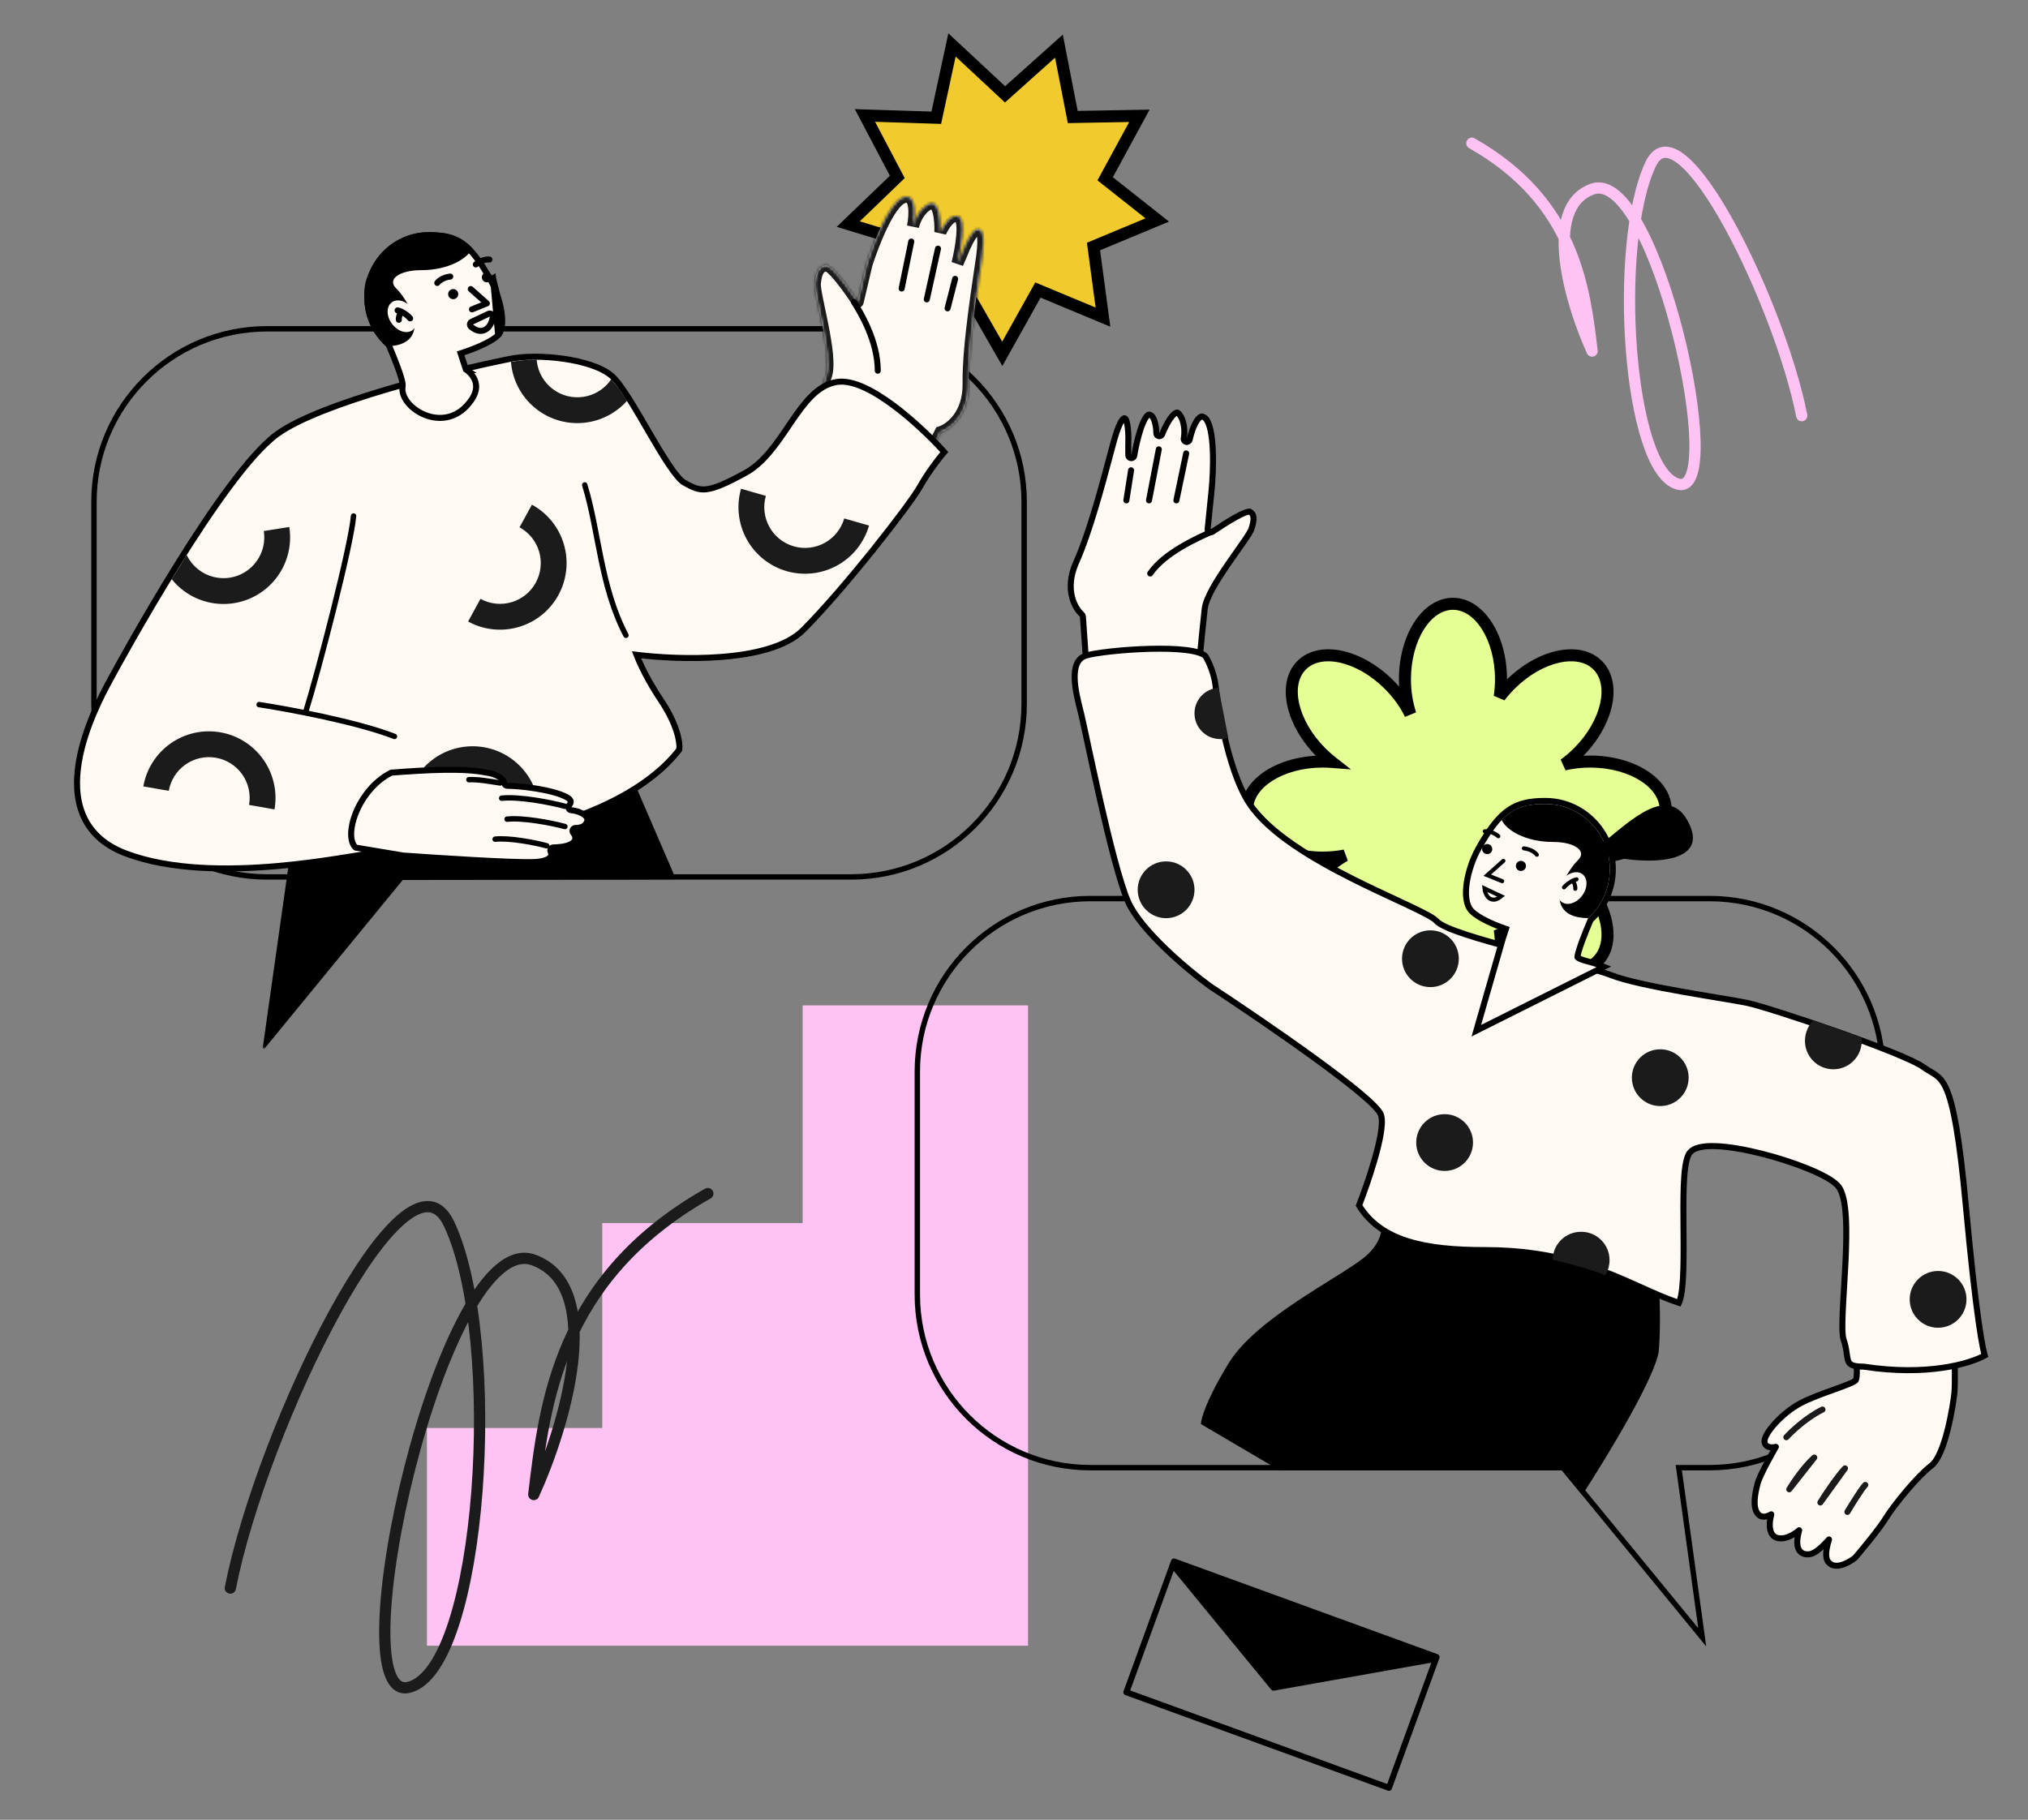 <?xml version="1.0" encoding="UTF-8"?>
<svg xmlns="http://www.w3.org/2000/svg" width="722" height="648" viewBox="0 0 722 648" fill="none">
  <rect x="0" y="0" width="722" height="648" fill="#808080" stroke="none"/>
  <path d="M366 358H285.75V435.52H214.417V508.48H152V586H366V358Z" fill="#FEC3F3"></path>
  <path d="M641.445 148.009C633.725 108.651 598.303 35.866 587.635 58.483C574.299 86.754 579.447 167.687 597.461 172.399C615.477 177.111 589.274 59.038 566.815 67.353C548.846 74.005 559.327 108.558 566.815 125.004C564.162 102.83 560.757 71.788 524 51" stroke="#FEC3F3" stroke-width="4" stroke-linecap="round" stroke-linejoin="round"></path>
  <path d="M82 565.481C93.175 508.483 144.446 403.081 159.888 435.836C179.191 476.775 171.741 593.973 145.665 600.801C119.59 607.622 157.518 436.641 190.028 448.679C216.036 458.313 200.865 508.349 190.028 532.169C193.866 500.058 198.796 455.104 252 425" stroke="#1B1B1B" stroke-width="4" stroke-linecap="round" stroke-linejoin="round"></path>
  <path d="M556.803 522.958L556.514 522.604H556.06H388.195C354.169 522.604 326.584 495.021 326.584 460.994V381.574C326.584 347.548 354.169 319.963 388.195 319.963H608.645C642.673 319.963 670.256 347.548 670.256 381.574V460.994C670.256 495.021 642.671 522.604 608.645 522.604H598.778H597.673L597.825 523.699L606.02 583.007L556.803 522.958Z" stroke="black" stroke-width="1.925"></path>
  <path d="M511.448 590.038L417.958 556L401 602.576L494.491 636.614L511.448 590.038Z" stroke="black" stroke-width="2.14" stroke-linejoin="round"></path>
  <path d="M452.968 601.345C453.083 601.484 453.264 601.551 453.442 601.52L511.07 591.265C511.294 591.226 511.462 591.041 511.481 590.815C511.5 590.589 511.364 590.378 511.15 590.302L417.838 557.079C417.626 557.003 417.39 557.078 417.261 557.262C417.132 557.446 417.141 557.693 417.283 557.867L452.968 601.345Z" fill="black" stroke="black" stroke-linejoin="round"></path>
  <path d="M485.666 447.757C492.886 441.885 492.364 435.683 491.201 433.317L590.597 457.143C590.878 461.276 591.27 471.752 590.597 480.608C589.923 489.465 572.106 518.795 563.281 532.352L556.061 523.567H455.583L427.545 507.082C427.545 505.236 429.518 498.321 437.412 485.422C447.28 469.297 476.641 455.098 485.666 447.757Z" fill="black"></path>
  <mask id="path-8-outside-1_602_3348" maskUnits="userSpaceOnUse" x="441" y="212" width="155" height="155" fill="black">
    <rect fill="white" x="441" y="212" width="155" height="155"></rect>
    <path fill-rule="evenodd" clip-rule="evenodd" d="M534.378 241.869C534.378 244.01 534.219 246.092 533.918 248.088C535.041 246.605 536.3 245.157 537.687 243.77C548.18 233.277 562.1 230.183 568.777 236.861C575.454 243.538 572.361 257.457 561.868 267.95C560.27 269.548 558.593 270.975 556.873 272.221C559.76 271.547 562.878 271.179 566.132 271.179C580.971 271.179 593 278.834 593 288.277C593 297.72 580.971 305.376 566.132 305.376C560.701 305.376 555.647 304.35 551.42 302.587C551.312 302.861 551.199 303.133 551.084 303.404C554.796 305.168 558.508 307.77 561.868 311.13C572.361 321.623 575.454 335.542 568.777 342.219C562.1 348.897 548.181 345.804 537.688 335.311C536.306 333.929 535.052 332.488 533.933 331.011C534.224 332.977 534.378 335.026 534.378 337.132C534.378 351.971 526.723 364 517.28 364C507.837 364 500.181 351.971 500.181 337.132C500.181 332.731 500.855 328.577 502.048 324.911C500.289 328.495 497.752 332.066 494.508 335.311C484.015 345.804 470.096 348.897 463.418 342.219C456.741 335.542 459.834 321.623 470.327 311.13C472.983 308.474 475.859 306.292 478.781 304.622C476.28 305.112 473.623 305.376 470.869 305.376C456.03 305.376 444 297.721 444 288.277C444 278.834 456.03 271.179 470.869 271.179C471.964 271.179 473.043 271.221 474.103 271.302C472.81 270.287 471.545 269.168 470.327 267.95C459.834 257.457 456.741 243.538 463.418 236.861C470.096 230.183 484.015 233.277 494.508 243.77C497.802 247.064 500.367 250.696 502.129 254.336C500.885 250.61 500.181 246.368 500.181 241.869C500.181 227.03 507.837 215 517.28 215C526.723 215 534.378 227.03 534.378 241.869Z"></path>
  </mask>
  <path fill-rule="evenodd" clip-rule="evenodd" d="M534.378 241.869C534.378 244.01 534.219 246.092 533.918 248.088C535.041 246.605 536.3 245.157 537.687 243.77C548.18 233.277 562.1 230.183 568.777 236.861C575.454 243.538 572.361 257.457 561.868 267.95C560.27 269.548 558.593 270.975 556.873 272.221C559.76 271.547 562.878 271.179 566.132 271.179C580.971 271.179 593 278.834 593 288.277C593 297.72 580.971 305.376 566.132 305.376C560.701 305.376 555.647 304.35 551.42 302.587C551.312 302.861 551.199 303.133 551.084 303.404C554.796 305.168 558.508 307.77 561.868 311.13C572.361 321.623 575.454 335.542 568.777 342.219C562.1 348.897 548.181 345.804 537.688 335.311C536.306 333.929 535.052 332.488 533.933 331.011C534.224 332.977 534.378 335.026 534.378 337.132C534.378 351.971 526.723 364 517.28 364C507.837 364 500.181 351.971 500.181 337.132C500.181 332.731 500.855 328.577 502.048 324.911C500.289 328.495 497.752 332.066 494.508 335.311C484.015 345.804 470.096 348.897 463.418 342.219C456.741 335.542 459.834 321.623 470.327 311.13C472.983 308.474 475.859 306.292 478.781 304.622C476.28 305.112 473.623 305.376 470.869 305.376C456.03 305.376 444 297.721 444 288.277C444 278.834 456.03 271.179 470.869 271.179C471.964 271.179 473.043 271.221 474.103 271.302C472.81 270.287 471.545 269.168 470.327 267.95C459.834 257.457 456.741 243.538 463.418 236.861C470.096 230.183 484.015 233.277 494.508 243.77C497.802 247.064 500.367 250.696 502.129 254.336C500.885 250.61 500.181 246.368 500.181 241.869C500.181 227.03 507.837 215 517.28 215C526.723 215 534.378 227.03 534.378 241.869Z" fill="#E6FF94"></path>
  <path d="M533.918 248.088L531.802 247.769L535.624 249.38L533.918 248.088ZM537.687 243.77L539.201 245.283L539.201 245.283L537.687 243.77ZM568.777 236.861L567.264 238.374L567.264 238.374L568.777 236.861ZM561.868 267.95L563.381 269.464L563.381 269.464L561.868 267.95ZM556.873 272.221L555.617 270.489L557.36 274.305L556.873 272.221ZM566.132 271.179L566.132 273.319L566.132 273.319L566.132 271.179ZM551.42 302.587L552.244 300.612L550.236 299.775L549.432 301.796L551.42 302.587ZM551.084 303.404L549.116 302.563L548.308 304.454L550.165 305.336L551.084 303.404ZM561.868 311.13L560.355 312.643L560.355 312.643L561.868 311.13ZM568.777 342.219L570.29 343.733L570.29 343.733L568.777 342.219ZM537.688 335.311L536.174 336.824L536.174 336.824L537.688 335.311ZM533.933 331.011L535.638 329.718L531.816 331.325L533.933 331.011ZM502.048 324.911L504.083 325.573L500.127 323.968L502.048 324.911ZM494.508 335.311L496.021 336.824L496.021 336.824L494.508 335.311ZM463.418 342.219L464.931 340.706L464.931 340.706L463.418 342.219ZM470.327 311.13L468.814 309.617L468.814 309.617L470.327 311.13ZM478.781 304.622L479.843 306.481L478.37 302.522L478.781 304.622ZM474.103 271.302L473.94 273.436L480.975 273.973L475.424 269.618L474.103 271.302ZM470.327 267.95L468.814 269.464L468.814 269.464L470.327 267.95ZM463.418 236.861L464.932 238.374L464.932 238.374L463.418 236.861ZM494.508 243.77L496.021 242.256L496.021 242.256L494.508 243.77ZM502.129 254.336L500.203 255.268L504.159 253.658L502.129 254.336ZM536.034 248.407C536.351 246.304 536.518 244.115 536.518 241.869H532.238C532.238 243.904 532.087 245.879 531.802 247.769L536.034 248.407ZM536.174 242.256C534.718 243.713 533.395 245.234 532.212 246.796L535.624 249.38C536.688 247.976 537.881 246.602 539.201 245.283L536.174 242.256ZM570.29 235.348C566.255 231.312 560.25 230.443 554.199 231.787C548.118 233.139 541.664 236.767 536.174 242.256L539.201 245.283C544.204 240.28 549.956 237.115 555.127 235.965C560.328 234.81 564.622 235.732 567.264 238.374L570.29 235.348ZM563.381 269.464C568.871 263.974 572.499 257.52 573.85 251.439C575.195 245.388 574.326 239.383 570.29 235.348L567.264 238.374C569.906 241.016 570.828 245.309 569.672 250.51C568.523 255.682 565.358 261.434 560.355 266.437L563.381 269.464ZM558.129 273.954C559.941 272.64 561.704 271.141 563.381 269.464L560.355 266.437C558.836 267.956 557.244 269.309 555.617 270.489L558.129 273.954ZM566.132 269.039C562.718 269.039 559.436 269.425 556.387 270.137L557.36 274.305C560.083 273.669 563.038 273.319 566.132 273.319V269.039ZM595.14 288.277C595.14 282.57 591.509 277.71 586.28 274.382C581.025 271.037 573.895 269.039 566.132 269.039L566.132 273.319C573.207 273.319 579.512 275.148 583.982 277.992C588.477 280.853 590.86 284.541 590.86 288.277H595.14ZM566.132 307.516C573.895 307.516 581.025 305.517 586.28 302.173C591.509 298.845 595.14 293.984 595.14 288.277H590.86C590.86 292.013 588.477 295.702 583.982 298.562C579.512 301.406 573.207 303.236 566.132 303.236V307.516ZM550.597 304.563C555.102 306.442 560.439 307.516 566.132 307.516V303.236C560.963 303.236 556.191 302.259 552.244 300.612L550.597 304.563ZM549.432 301.796C549.33 302.053 549.224 302.309 549.116 302.563L553.052 304.244C553.174 303.958 553.293 303.669 553.409 303.379L549.432 301.796ZM563.382 309.617C559.858 306.093 555.947 303.346 552.002 301.471L550.165 305.336C553.646 306.991 557.158 309.446 560.355 312.643L563.382 309.617ZM570.29 343.733C574.326 339.697 575.195 333.693 573.851 327.641C572.499 321.561 568.871 315.107 563.382 309.617L560.355 312.643C565.358 317.646 568.523 323.398 569.673 328.57C570.828 333.771 569.906 338.064 567.264 340.706L570.29 343.733ZM536.174 336.824C541.664 342.314 548.118 345.942 554.199 347.293C560.25 348.638 566.255 347.768 570.29 343.733L567.264 340.706C564.622 343.348 560.328 344.271 555.127 343.115C549.956 341.966 544.204 338.801 539.201 333.797L536.174 336.824ZM532.227 332.304C533.407 333.859 534.724 335.374 536.174 336.824L539.201 333.797C537.887 332.484 536.698 331.116 535.638 329.718L532.227 332.304ZM536.518 337.132C536.518 334.922 536.356 332.768 536.049 330.697L531.816 331.325C532.092 333.186 532.238 335.13 532.238 337.132H536.518ZM517.28 366.14C522.987 366.14 527.848 362.509 531.176 357.28C534.52 352.025 536.518 344.895 536.518 337.132H532.238C532.238 344.207 530.409 350.512 527.565 354.982C524.704 359.477 521.016 361.86 517.28 361.86V366.14ZM498.041 337.132C498.041 344.895 500.04 352.025 503.384 357.28C506.712 362.509 511.573 366.14 517.28 366.14V361.86C513.544 361.86 509.855 359.477 506.995 354.982C504.151 350.512 502.321 344.207 502.321 337.132H498.041ZM500.013 324.248C498.747 328.138 498.041 332.516 498.041 337.132H502.321C502.321 332.946 502.962 329.016 504.083 325.573L500.013 324.248ZM496.021 336.824C499.423 333.422 502.101 329.659 503.969 325.854L500.127 323.968C498.476 327.33 496.081 330.711 492.995 333.797L496.021 336.824ZM461.905 343.733C465.941 347.768 471.945 348.638 477.996 347.293C484.077 345.942 490.531 342.314 496.021 336.824L492.995 333.797C487.991 338.801 482.24 341.966 477.068 343.115C471.867 344.271 467.573 343.348 464.931 340.706L461.905 343.733ZM468.814 309.617C463.324 315.107 459.696 321.561 458.345 327.641C457 333.693 457.87 339.697 461.905 343.733L464.931 340.706C462.29 338.064 461.367 333.771 462.523 328.57C463.672 323.398 466.837 317.646 471.84 312.643L468.814 309.617ZM477.72 302.764C474.627 304.531 471.6 306.83 468.814 309.617L471.84 312.643C474.366 310.117 477.091 308.053 479.843 306.481L477.72 302.764ZM470.869 307.516C473.759 307.516 476.553 307.239 479.192 306.723L478.37 302.522C476.006 302.985 473.487 303.236 470.869 303.236V307.516ZM441.86 288.277C441.86 293.984 445.491 298.845 450.721 302.173C455.976 305.517 463.105 307.516 470.869 307.516V303.236C463.793 303.236 457.488 301.407 453.019 298.562C448.524 295.702 446.14 292.014 446.14 288.277H441.86ZM470.869 269.039C463.105 269.039 455.976 271.038 450.721 274.382C445.491 277.71 441.86 282.57 441.86 288.277H446.14C446.14 284.541 448.524 280.853 453.019 277.993C457.488 275.148 463.793 273.319 470.869 273.319V269.039ZM474.266 269.168C473.152 269.083 472.018 269.039 470.869 269.039V273.319C471.909 273.319 472.934 273.359 473.94 273.436L474.266 269.168ZM468.814 269.464C470.092 270.742 471.421 271.917 472.783 272.985L475.424 269.618C474.198 268.656 472.998 267.595 471.84 266.437L468.814 269.464ZM461.905 235.348C457.87 239.383 457 245.388 458.345 251.439C459.696 257.52 463.324 263.974 468.814 269.464L471.84 266.437C466.837 261.434 463.672 255.682 462.523 250.51C461.367 245.31 462.29 241.016 464.932 238.374L461.905 235.348ZM496.021 242.256C490.531 236.767 484.077 233.139 477.997 231.787C471.945 230.443 465.941 231.312 461.905 235.348L464.932 238.374C467.574 235.732 471.867 234.81 477.068 235.965C482.24 237.115 487.992 240.28 492.995 245.283L496.021 242.256ZM504.056 253.403C502.184 249.537 499.476 245.711 496.021 242.256L492.995 245.283C496.129 248.417 498.551 251.855 500.203 255.268L504.056 253.403ZM498.041 241.869C498.041 246.588 498.779 251.059 500.1 255.013L504.159 253.658C502.992 250.161 502.321 246.149 502.321 241.869H498.041ZM517.28 212.86C511.573 212.86 506.712 216.491 503.384 221.721C500.04 226.976 498.041 234.105 498.041 241.869H502.321C502.321 234.793 504.151 228.488 506.995 224.019C509.855 219.524 513.544 217.14 517.28 217.14V212.86ZM536.518 241.869C536.518 234.105 534.52 226.976 531.176 221.721C527.848 216.491 522.987 212.86 517.28 212.86V217.14C521.016 217.14 524.704 219.524 527.565 224.019C530.409 228.488 532.238 234.793 532.238 241.869H536.518Z" fill="black" mask="url(#path-8-outside-1_602_3348)"></path>
  <path d="M385.533 219.531C385.513 219.247 385.381 218.982 385.166 218.796C382.811 216.757 378.741 210.029 383.156 200.188C387.884 189.647 392.53 172.16 395.188 162.153C395.801 159.846 396.308 157.937 396.686 156.601C397.707 152.998 398.63 150.783 399.443 149.655C399.851 149.09 400.127 148.945 400.236 148.915L400.239 148.914C400.276 148.904 400.383 148.874 400.644 149.083C400.716 149.141 400.925 149.433 401.132 150.19C401.322 150.883 401.461 151.772 401.556 152.755C401.746 154.714 401.746 156.9 401.687 158.311C401.687 158.326 401.686 158.341 401.686 158.355V162.086C401.686 162.643 402.115 163.107 402.67 163.152C403.226 163.197 403.723 162.808 403.813 162.258C404.228 159.704 405.035 155.885 406.096 152.724C406.629 151.137 407.207 149.775 407.801 148.83C408.099 148.357 408.371 148.035 408.605 147.841C408.836 147.65 408.967 147.633 409.014 147.633C409.753 147.633 410.448 148.255 410.988 149.803C411.495 151.257 411.674 153.053 411.674 154.264C411.674 154.779 412.041 155.221 412.546 155.316C413.052 155.411 413.554 155.132 413.741 154.653C414.468 152.787 415.699 150.225 417.022 148.522C417.7 147.649 418.294 147.143 418.744 146.968C418.942 146.89 419.07 146.893 419.163 146.917C419.258 146.941 419.422 147.016 419.639 147.265C420.75 148.542 421.311 150.247 421.533 151.942C421.753 153.632 421.621 155.204 421.442 156.099C421.327 156.676 421.697 157.237 422.273 157.357C422.848 157.477 423.412 157.111 423.537 156.536C423.988 154.456 424.881 151.653 426.054 149.863C426.653 148.949 427.207 148.484 427.647 148.348C427.959 148.252 428.443 148.252 429.195 149.004C429.903 149.712 430.52 151.138 430.973 153.227C431.416 155.266 431.668 157.755 431.78 160.395C432.005 165.672 431.672 171.418 431.294 175.093L431.294 175.093L429.936 188.391C429.893 188.803 430.093 189.203 430.448 189.416C430.803 189.63 431.249 189.62 431.594 189.39C433.764 187.943 436.839 185.905 439.605 184.348C440.991 183.567 442.263 182.929 443.284 182.546C443.797 182.354 444.208 182.24 444.516 182.196C444.789 182.156 444.889 182.184 444.89 182.183C444.89 182.182 444.885 182.18 444.876 182.176C445.742 182.609 446.138 183.22 446.248 184.129C446.369 185.138 446.131 186.518 445.539 188.351C445.432 188.683 445.136 189.261 444.621 190.1C444.122 190.914 443.464 191.898 442.693 193.015C442.001 194.018 441.226 195.118 440.402 196.286C440.309 196.417 440.216 196.549 440.122 196.682C439.196 197.997 438.215 199.39 437.237 200.814C435.284 203.657 433.324 206.642 431.797 209.397C430.289 212.116 429.125 214.744 428.889 216.838C428.267 222.341 427.53 229.962 427.167 233.863L386.664 235.814L385.533 219.531Z" fill="#FFF9F4" stroke="black" stroke-width="2.14" stroke-linejoin="round"></path>
  <path d="M431 189.5C426.988 191.265 414.596 196.693 409.494 204.202" stroke="black" stroke-width="2.14" stroke-linecap="round" stroke-linejoin="round"></path>
  <path d="M661.442 479.658C661.12 479.646 660.808 479.779 660.595 480.022C660.382 480.265 660.291 480.591 660.346 480.91C660.621 482.504 660.951 484.983 661.047 487.226C661.095 488.35 661.082 489.38 660.985 490.196C660.936 490.603 660.87 490.93 660.791 491.175C660.709 491.433 660.635 491.531 660.618 491.549C660.534 491.64 660.301 491.816 659.83 492.068C659.384 492.306 658.805 492.57 658.108 492.859C656.713 493.438 654.93 494.083 652.96 494.793C652.869 494.825 652.777 494.859 652.685 494.892C648.843 496.275 644.357 497.89 641.046 499.636C637.604 501.451 634.38 504.184 632.046 506.734C630.878 508.011 629.91 509.266 629.242 510.366C628.908 510.916 628.637 511.447 628.454 511.94C628.28 512.412 628.151 512.944 628.208 513.456C628.252 513.86 628.4 514.239 628.666 514.554C628.926 514.863 629.253 515.057 629.573 515.175C630.182 515.399 630.88 515.391 631.482 515.321C631.731 515.292 631.987 515.25 632.243 515.197C631.278 516.88 630.17 518.863 629.141 520.803C627.584 523.738 626.131 526.714 625.708 528.353C625.222 530.236 624.779 532.306 624.683 534.176C624.589 535.994 624.807 537.899 625.939 539.192C626.537 539.876 627.333 540.096 628.088 540.06C628.804 540.025 629.521 539.765 630.149 539.451C630.298 539.377 630.446 539.298 630.593 539.214C630.334 540.268 630.138 541.376 630.08 542.423C630.018 543.554 630.109 544.729 630.552 545.703C631.024 546.743 631.89 547.521 633.195 547.727C635.466 548.086 637.796 546.918 639.634 545.587C639.939 545.366 640.238 545.135 640.528 544.899C640.198 546.083 639.953 547.283 639.873 548.382C639.777 549.702 639.9 551.11 640.645 552.139C641.478 553.289 642.843 553.665 644.494 553.38C644.506 553.378 644.518 553.376 644.529 553.374C645.492 553.175 646.517 552.514 647.469 551.751C648.454 550.96 649.496 549.945 650.503 548.869C650.721 548.635 650.939 548.398 651.155 548.159C651.066 548.442 650.981 548.725 650.901 549.007C650.511 550.378 650.22 551.757 650.155 552.967C650.093 554.123 650.223 555.378 650.948 556.256C652.323 557.92 654.471 557.67 656.065 557.134C657.74 556.57 659.376 555.52 660.378 554.731C660.432 554.688 660.482 554.639 660.528 554.587C663.165 551.511 669.094 544.331 671.457 540.492C672.86 538.213 675.678 534.469 678.762 530.831C681.856 527.182 685.129 523.743 687.432 522.016C688.882 520.929 690.047 518.887 690.999 516.608C691.97 514.281 692.794 511.515 693.47 508.781C694.821 503.314 695.612 497.849 695.797 495.996C696.095 493.02 695.921 485.398 695.802 482.013C695.782 481.454 695.334 481.004 694.775 480.982L661.442 479.658Z" fill="#FFF9F4" stroke="black" stroke-width="2.14" stroke-linejoin="round"></path>
  <path d="M657.697 538.374C659.303 535.685 662.824 529.998 664.075 528.747M637 530.311C638.485 527.864 642.343 522.177 645.905 519L637 530.311ZM648.071 535.004C649.796 532.237 653.967 525.931 656.855 522.851L648.071 535.004Z" stroke="#1B1B1B" stroke-width="2.14" stroke-linecap="round" stroke-linejoin="round"></path>
  <path d="M635.962 511.774C637.887 509.648 643.158 504.698 648.838 501.906" stroke="#1B1B1B" stroke-width="2.14" stroke-linecap="round" stroke-linejoin="round"></path>
  <path d="M663.558 486.649L663.478 486.637H663.397C661.283 486.637 660.033 486.389 659.267 486.022C658.575 485.69 658.225 485.235 657.981 484.56C657.743 483.903 657.63 483.112 657.477 482.05C657.453 481.877 657.427 481.698 657.4 481.51C657.21 480.22 656.95 478.693 656.342 476.997C656.121 476.379 655.974 475.194 655.927 473.437C655.881 471.723 655.93 469.59 656.035 467.161C656.15 464.519 656.326 461.581 656.512 458.486C656.671 455.855 656.836 453.111 656.975 450.337C657.276 444.345 657.452 438.293 657.147 433.296C656.995 430.798 656.721 428.53 656.27 426.648C655.826 424.794 655.18 423.18 654.193 422.118C653.28 421.136 651.825 420.135 650.059 419.151C648.274 418.156 646.096 417.14 643.673 416.147C638.827 414.161 632.942 412.246 627.138 410.784C621.341 409.323 615.575 408.301 610.977 408.122C608.683 408.033 606.621 408.15 604.971 408.56C603.35 408.962 601.912 409.701 601.203 411.033C600.615 412.139 600.234 413.742 599.97 415.596C599.702 417.479 599.539 419.734 599.443 422.215C599.265 426.773 599.309 432.178 599.352 437.577C599.355 438.055 599.359 438.533 599.363 439.01C599.408 444.898 599.43 450.69 599.15 455.367C599.011 457.706 598.797 459.735 598.482 461.34C598.255 462.494 597.99 463.347 597.712 463.928C593.312 462.465 588.918 460.488 584.197 458.364C570.797 452.334 554.766 445.122 528.504 445.122C507.521 445.122 491.669 442.024 483.844 429.244C485.467 425.055 487.719 418.718 489.44 412.699C490.335 409.571 491.092 406.508 491.54 403.867C491.979 401.274 492.152 398.928 491.758 397.322C491.623 396.772 491.288 396.207 490.895 395.67C490.486 395.113 489.946 394.494 489.301 393.828C488.012 392.494 486.243 390.904 484.125 389.132C479.883 385.585 474.164 381.249 467.889 376.694C455.344 367.587 440.517 357.555 430.681 351.091C426.763 348.225 420.598 343.27 414.843 337.723C409.046 332.136 403.789 326.064 401.57 320.978C398.731 314.473 394.992 299.544 391.735 285.264C389.878 277.123 388.179 269.198 386.909 263.275C385.967 258.878 385.261 255.585 384.902 254.125C384.802 253.719 384.697 253.296 384.587 252.859C383.756 249.536 382.717 245.383 382.601 241.667C382.536 239.571 382.771 237.726 383.43 236.299C384.067 234.919 385.114 233.893 386.816 233.385C388.326 232.934 391.511 232.408 395.579 231.962C399.618 231.519 404.449 231.164 409.204 231.037C413.966 230.91 418.618 231.013 422.313 231.475C424.163 231.707 425.736 232.024 426.949 232.431C428.161 232.838 428.864 233.287 429.189 233.691C429.209 233.723 429.239 233.773 429.278 233.839C429.355 233.973 429.47 234.173 429.61 234.434C429.891 234.957 430.276 235.718 430.683 236.663C431.499 238.56 432.394 241.164 432.739 244.039C432.943 245.742 433.881 253.092 435.797 261.58C437.705 270.031 440.615 279.764 444.821 286.136C448.327 291.446 454.021 296.388 460.571 300.881C467.135 305.383 474.634 309.485 481.822 313.09C487.108 315.742 492.248 318.136 496.731 320.224C498.341 320.974 499.866 321.684 501.283 322.352C503.972 323.622 506.262 324.736 508.017 325.691C509.824 326.673 510.909 327.407 511.337 327.891C511.729 328.335 512.288 328.743 512.922 329.122C513.569 329.508 514.354 329.9 515.246 330.295C517.031 331.086 519.313 331.92 521.924 332.777C527.149 334.493 533.778 336.331 540.564 338.129C543.959 339.028 547.399 339.919 550.727 340.781L550.888 340.823C554.16 341.67 557.32 342.488 560.227 343.26C566.159 344.834 570.959 346.195 573.476 347.19C578.77 349.283 588.964 351.345 598.726 353.084C603.167 353.876 607.523 354.601 611.336 355.236C615.98 356.009 619.819 356.649 622.024 357.109C625.972 357.934 639.917 362.365 653.816 367.263C660.749 369.705 667.639 372.253 673.228 374.51C676.023 375.638 678.484 376.69 680.456 377.616C682.45 378.552 683.881 379.331 684.663 379.907C685.57 380.575 686.43 381.083 687.209 381.542L687.252 381.567C688.026 382.022 688.704 382.421 689.352 382.905C690.619 383.853 691.821 385.168 692.995 387.879C695.398 393.427 697.587 404.564 699.876 429.443C701.706 449.332 703.252 462.457 704.443 470.789C705.038 474.953 705.546 477.929 705.958 479.958C706.163 480.971 706.347 481.759 706.509 482.346C706.54 482.457 706.57 482.565 706.602 482.669C701.28 485.593 686.271 490.101 663.558 486.649Z" fill="#FFF9F4" stroke="black" stroke-width="2.14"></path>
  <path d="M418.809 178.17L422.299 161.444M401 178.17L402.685 167.461L401 178.17ZM409.062 178.17L412.552 160L409.062 178.17Z" stroke="black" stroke-width="2.14" stroke-linecap="round" stroke-linejoin="round"></path>
  <path d="M526.359 302.133L526.359 302.133C524.363 305.702 522.803 310.208 522.186 314.296C521.877 316.342 521.799 318.324 522.042 320.057C522.284 321.776 522.86 323.357 523.961 324.465L523.961 324.466C525.188 325.701 527.171 326.916 529.447 328.029C531.462 329.013 533.775 329.949 536.142 330.77L535.041 334.147L535.035 334.165L535.03 334.183L526.264 364.671L525.59 367.017L527.772 365.923L568.837 345.344L570.977 344.271L568.751 343.392C568.082 343.128 567.257 342.891 566.439 342.665C566.263 342.617 566.088 342.569 565.913 342.521C565.25 342.34 564.593 342.161 563.974 341.967C563.184 341.72 562.535 341.473 562.081 341.215C561.708 341.003 561.615 340.868 561.597 340.843C561.596 340.822 561.596 340.783 561.599 340.72C561.605 340.617 561.621 340.48 561.65 340.306C561.709 339.958 561.814 339.514 561.961 338.987C562.255 337.935 562.697 336.625 563.21 335.223C564.2 332.519 565.43 329.537 566.295 327.537C571.145 323.089 574.191 316.66 574.191 309.517C574.191 296.099 563.445 285.199 550.159 285.199C544.873 285.199 540.806 285.9 537.082 288.473C533.404 291.013 530.185 295.294 526.359 302.133Z" fill="#FFF9F4" stroke="black" stroke-width="2.14"></path>
  <path d="M529.818 311.768L535.83 306.083L535.108 314.03L529.818 311.768Z" fill="#FFF9F4"></path>
  <path d="M535.226 306.534L529.493 311.634L534.797 313.766" stroke="black" stroke-width="1.444" stroke-linecap="round"></path>
  <path d="M534.441 319.146L528.451 316.33C528.523 317.298 529.185 319.127 530.201 319.837C531.881 321.009 533.385 319.959 534.441 319.146Z" stroke="black" stroke-width="1.444"></path>
  <path d="M528.386 303.782C529.182 304.38 530.312 304.22 530.91 303.424C531.508 302.629 531.348 301.499 530.552 300.9C529.756 300.302 528.626 300.462 528.028 301.258C527.43 302.054 527.59 303.184 528.386 303.782Z" fill="black"></path>
  <path d="M540.39 309.777C541.186 310.375 542.316 310.215 542.914 309.42C543.512 308.624 543.352 307.494 542.556 306.896C541.76 306.297 540.63 306.458 540.032 307.253C539.434 308.049 539.594 309.179 540.39 309.777Z" fill="black"></path>
  <path d="M542.527 302.089C544.166 302.231 546.193 303.088 547.148 304.356" stroke="black" stroke-width="1.444" stroke-linecap="round"></path>
  <path d="M533.428 297.763C532.186 296.687 530.16 295.826 528.586 296.018" stroke="black" stroke-width="1.444" stroke-linecap="round"></path>
  <path d="M565.406 326.9C570.14 322.643 573.122 316.431 573.122 309.517C573.122 307.883 572.956 306.29 572.64 304.752C586.176 307.991 609.804 307.991 600.657 291.984C593.487 279.436 580.267 292.43 571.026 299.799C567.392 291.811 559.416 286.269 550.16 286.269C543.416 286.269 539 287.433 534.646 291.984C536.059 295.32 542.73 299.799 552.829 299.799C560.631 299.799 565.12 303.038 561.784 306.278C559.117 308.867 556.735 313.454 555.878 315.423C554.417 319.25 554.278 326.9 565.406 326.9Z" fill="black"></path>
  <path d="M555.969 321.171C557.967 322.657 561.238 321.643 563.275 318.905C565.313 316.167 565.345 312.743 563.347 311.256C561.35 309.77 558.079 310.784 556.041 313.522C554.004 316.26 553.972 319.684 555.969 321.171Z" fill="#FFF9F4"></path>
  <path d="M556.801 315.971C557.682 314.871 559.886 313.323 561.272 313.126" stroke="black" stroke-width="1.444" stroke-linecap="round"></path>
  <path d="M560.081 313.703C560.507 314.338 560.947 315.732 560.825 316.48" stroke="black" stroke-width="1.444" stroke-linecap="round"></path>
  <path d="M425.259 254.02C425.259 259.071 429.353 263.165 434.404 263.165C435.413 263.165 436.385 263.001 437.292 262.7L433.802 244.894C429.032 245.204 425.259 249.17 425.259 254.02Z" fill="#1B1B1B"></path>
  <path d="M415.15 326.942C420.732 326.942 425.258 322.416 425.258 316.834C425.258 311.251 420.732 306.726 415.15 306.726C409.567 306.726 405.042 311.251 405.042 316.834C405.042 322.416 409.567 326.942 415.15 326.942Z" fill="#1B1B1B"></path>
  <mask id="path-31-outside-2_602_3348" maskUnits="userSpaceOnUse" x="297" y="11" width="120" height="120" fill="black">
    <rect fill="white" x="297" y="11" width="120" height="120"></rect>
    <path fill-rule="evenodd" clip-rule="evenodd" d="M376.993 16.433L357.812 33.597L338.925 16L333.329 41.926L307.94 41.116L319.45 63.001L302 79.791L325.551 86.982L321.527 112.742L344.148 103.91L356.828 126L369.516 103.273L392.674 112.92L389.306 87.781L412 78.326L393.455 63.667L405.641 41.241L381.921 41.665L376.993 16.433Z"></path>
  </mask>
  <path fill-rule="evenodd" clip-rule="evenodd" d="M376.993 16.433L357.812 33.597L338.925 16L333.329 41.926L307.94 41.116L319.45 63.001L302 79.791L325.551 86.982L321.527 112.742L344.148 103.91L356.828 126L369.516 103.273L392.674 112.92L389.306 87.781L412 78.326L393.455 63.667L405.641 41.241L381.921 41.665L376.993 16.433Z" fill="#F1CB2D"></path>
  <path d="M357.812 33.597L356.354 35.163L357.783 36.495L359.239 35.191L357.812 33.597ZM376.993 16.433L379.093 16.023L378.371 12.328L375.566 14.838L376.993 16.433ZM338.925 16L340.384 14.434L337.628 11.866L336.834 15.548L338.925 16ZM333.329 41.926L333.261 44.065L335.045 44.122L335.421 42.377L333.329 41.926ZM307.94 41.116L308.008 38.977L304.335 38.86L306.046 42.112L307.94 41.116ZM319.45 63.001L320.934 64.543L322.093 63.428L321.344 62.005L319.45 63.001ZM302 79.791L300.516 78.249L297.892 80.774L301.375 81.838L302 79.791ZM325.551 86.982L327.666 87.312L327.952 85.477L326.176 84.935L325.551 86.982ZM321.527 112.742L319.412 112.411L318.838 116.089L322.305 114.735L321.527 112.742ZM344.148 103.91L346.004 102.845L345.087 101.247L343.37 101.917L344.148 103.91ZM356.828 126L354.972 127.066L356.854 130.344L358.697 127.043L356.828 126ZM369.516 103.273L370.339 101.298L368.578 100.564L367.648 102.23L369.516 103.273ZM392.674 112.92L391.851 114.896L395.29 116.328L394.795 112.636L392.674 112.92ZM389.306 87.781L388.483 85.805L386.967 86.437L387.185 88.065L389.306 87.781ZM412 78.326L412.823 80.302L416.18 78.903L413.327 76.647L412 78.326ZM393.455 63.667L391.574 62.645L390.714 64.228L392.127 65.345L393.455 63.667ZM405.641 41.241L407.521 42.263L409.275 39.035L405.602 39.101L405.641 41.241ZM381.921 41.665L379.821 42.076L380.165 43.837L381.959 43.805L381.921 41.665ZM359.239 35.191L378.42 18.028L375.566 14.838L356.385 32.002L359.239 35.191ZM337.467 17.565L356.354 35.163L359.271 32.031L340.384 14.434L337.467 17.565ZM335.421 42.377L341.017 16.451L336.834 15.548L331.238 41.474L335.421 42.377ZM307.872 43.255L333.261 44.065L333.398 39.787L308.008 38.977L307.872 43.255ZM321.344 62.005L309.834 40.12L306.046 42.112L317.556 63.997L321.344 62.005ZM303.484 81.333L320.934 64.543L317.967 61.459L300.516 78.249L303.484 81.333ZM326.176 84.935L302.625 77.744L301.375 81.838L324.926 89.028L326.176 84.935ZM323.641 113.072L327.666 87.312L323.437 86.651L319.412 112.411L323.641 113.072ZM343.37 101.917L320.749 110.748L322.305 114.735L344.926 105.904L343.37 101.917ZM358.684 124.935L346.004 102.845L342.292 104.976L354.972 127.066L358.684 124.935ZM367.648 102.23L354.96 124.957L358.697 127.043L371.385 104.316L367.648 102.23ZM393.497 110.945L370.339 101.298L368.693 105.249L391.851 114.896L393.497 110.945ZM387.185 88.065L390.553 113.204L394.795 112.636L391.427 87.496L387.185 88.065ZM411.177 76.351L388.483 85.805L390.129 89.756L412.823 80.302L411.177 76.351ZM392.127 65.345L410.672 80.005L413.327 76.647L394.782 61.988L392.127 65.345ZM403.76 40.219L391.574 62.645L395.335 64.688L407.521 42.263L403.76 40.219ZM381.959 43.805L405.679 43.38L405.602 39.101L381.883 39.526L381.959 43.805ZM374.892 16.843L379.821 42.076L384.021 41.255L379.093 16.023L374.892 16.843Z" fill="black" mask="url(#path-31-outside-2_602_3348)"></path>
  <path d="M509.251 351.49C514.833 351.49 519.359 346.965 519.359 341.382C519.359 335.8 514.833 331.274 509.251 331.274C503.668 331.274 499.143 335.8 499.143 341.382C499.143 346.965 503.668 351.49 509.251 351.49Z" fill="#1B1B1B"></path>
  <path d="M514.305 416.951C519.888 416.951 524.413 412.426 524.413 406.843C524.413 401.261 519.888 396.735 514.305 396.735C508.723 396.735 504.197 401.261 504.197 406.843C504.197 412.426 508.723 416.951 514.305 416.951Z" fill="#1B1B1B"></path>
  <path d="M562.92 438.612C557.336 438.612 552.812 443.019 552.812 448.6C557.866 449.683 567.613 452.33 571.463 454.135C572.411 452.595 573.028 450.662 573.028 448.72C573.028 443.139 568.503 438.612 562.92 438.612Z" fill="#1B1B1B"></path>
  <path d="M591.078 393.848C596.66 393.848 601.186 389.322 601.186 383.74C601.186 378.157 596.66 373.632 591.078 373.632C585.495 373.632 580.97 378.157 580.97 383.74C580.97 389.322 585.495 393.848 591.078 393.848Z" fill="#1B1B1B"></path>
  <path d="M652.445 380.746C658.023 380.89 662.666 376.481 662.808 370.903C662.822 370.371 662.791 369.967 662.726 369.456L645.55 363.355C643.788 365.122 642.669 367.69 642.599 370.381C642.455 375.962 646.864 380.602 652.445 380.746Z" fill="#1B1B1B"></path>
  <path d="M689.991 472.786C695.573 472.786 700.099 468.261 700.099 462.678C700.099 457.096 695.573 452.57 689.991 452.57C684.408 452.57 679.883 457.096 679.883 462.678C679.883 468.261 684.408 472.786 689.991 472.786Z" fill="#1B1B1B"></path>
  <path d="M142.735 312.612L143.024 312.261H143.479H303C337.028 312.261 364.61 284.678 364.61 250.65V178.691C364.61 144.664 337.025 117.08 303 117.08H95.064C61.037 117.08 33.453 144.664 33.453 178.691V250.65C33.453 284.678 61.037 312.261 95.064 312.261H102.308H103.413L103.261 313.356L95.379 370.379L142.735 312.612Z" stroke="black" stroke-width="1.925"></path>
  <path d="M240.667 313.104L225.866 278.809L103.005 306.245L93.499 373.391L143.197 313.344L240.667 313.104Z" fill="black"></path>
  <mask id="path-41-inside-3_602_3348" fill="white">
    <path d="M334.871 153.892L326.905 169.326L288.711 150.624C289.796 147.292 292.408 139.193 294.155 133.445C296.335 126.261 289.734 104.804 290.107 100.903C290.48 97.001 291.479 94.68 294.167 94.529C296.316 94.407 302.52 103.112 305.353 107.48L308.482 94.151C310.722 87.036 316.433 72.314 321.367 70.354C326.303 68.394 325.863 76.443 325.025 80.712C325.451 78.712 327.196 74.283 330.765 72.572C334.332 70.862 334.931 78.607 334.787 82.694C335.802 80.337 338.522 75.918 341.26 77.1C344.002 78.282 342.134 88.747 340.859 93.832L342.336 90.407C343.369 87.707 345.881 82.186 347.665 81.697C349.896 81.086 350.647 83.901 349.665 91.34C348.683 98.78 344.63 122.456 344.834 136.566C344.998 147.854 338.262 152.82 334.871 153.892Z"></path>
  </mask>
  <path d="M334.871 153.892L326.905 169.326L288.711 150.624C289.796 147.292 292.408 139.193 294.155 133.445C296.335 126.261 289.734 104.804 290.107 100.903C290.48 97.001 291.479 94.68 294.167 94.529C296.316 94.407 302.52 103.112 305.353 107.48L308.482 94.151C310.722 87.036 316.433 72.314 321.367 70.354C326.303 68.394 325.863 76.443 325.025 80.712C325.451 78.712 327.196 74.283 330.765 72.572C334.332 70.862 334.931 78.607 334.787 82.694C335.802 80.337 338.522 75.918 341.26 77.1C344.002 78.282 342.134 88.747 340.859 93.832L342.336 90.407C343.369 87.707 345.881 82.186 347.665 81.697C349.896 81.086 350.647 83.901 349.665 91.34C348.683 98.78 344.63 122.456 344.834 136.566C344.998 147.854 338.262 152.82 334.871 153.892Z" fill="#FFF9F4"></path>
  <path d="M334.871 153.892L334.226 151.851L333.377 152.119L332.969 152.91L334.871 153.892ZM326.905 169.326L325.964 171.248L327.845 172.17L328.806 170.308L326.905 169.326ZM288.711 150.624L286.676 149.961L286.1 151.728L287.77 152.546L288.711 150.624ZM294.155 133.445L296.202 134.068L296.203 134.067L294.155 133.445ZM290.107 100.903L287.977 100.699L287.977 100.699L290.107 100.903ZM294.167 94.529L294.287 96.665L294.287 96.665L294.167 94.529ZM305.353 107.48L303.558 108.644C304.024 109.364 304.875 109.735 305.72 109.588C306.565 109.441 307.24 108.804 307.436 107.969L305.353 107.48ZM308.482 94.151L306.441 93.509L306.417 93.585L306.398 93.662L308.482 94.151ZM321.367 70.354L320.577 68.365L320.577 68.365L321.367 70.354ZM325.025 80.712L322.925 80.3L327.118 81.158L325.025 80.712ZM330.765 72.572L331.69 74.502L331.69 74.502L330.765 72.572ZM334.787 82.694L332.648 82.619L336.752 83.541L334.787 82.694ZM341.26 77.1L340.413 79.065L340.413 79.065L341.26 77.1ZM340.859 93.832L338.783 93.311L342.824 94.68L340.859 93.832ZM342.336 90.407L344.301 91.254L344.319 91.213L344.335 91.171L342.336 90.407ZM347.665 81.697L347.099 79.633L347.099 79.633L347.665 81.697ZM344.834 136.566L342.695 136.597L342.695 136.597L344.834 136.566ZM332.969 152.91L325.003 168.345L328.806 170.308L336.772 154.873L332.969 152.91ZM327.846 167.404L289.652 148.702L287.77 152.546L325.964 171.248L327.846 167.404ZM290.746 151.287C291.832 147.953 294.449 139.837 296.202 134.068L292.107 132.823C290.367 138.549 287.761 146.632 286.676 149.961L290.746 151.287ZM296.203 134.067C296.881 131.831 296.828 128.771 296.519 125.667C296.202 122.48 295.577 118.923 294.908 115.529C294.573 113.828 294.223 112.155 293.893 110.58C293.562 109.001 293.251 107.528 292.987 106.205C292.723 104.879 292.513 103.737 292.381 102.821C292.241 101.847 292.217 101.313 292.237 101.106L287.977 100.699C287.903 101.468 288.004 102.457 288.145 103.432C288.294 104.464 288.522 105.695 288.79 107.041C289.059 108.391 289.375 109.891 289.704 111.459C290.034 113.033 290.379 114.684 290.709 116.357C291.371 119.714 291.964 123.111 292.26 126.09C292.565 129.151 292.519 131.467 292.107 132.824L296.203 134.067ZM292.237 101.106C292.417 99.223 292.729 98.055 293.118 97.386C293.406 96.89 293.695 96.699 294.287 96.665L294.046 92.392C291.95 92.51 290.395 93.555 289.419 95.233C288.544 96.737 288.169 98.68 287.977 100.699L292.237 101.106ZM294.287 96.665C293.884 96.688 293.748 96.522 294.025 96.693C294.236 96.823 294.549 97.065 294.962 97.451C295.781 98.216 296.772 99.337 297.835 100.661C299.949 103.293 302.166 106.498 303.558 108.644L307.148 106.315C305.708 104.094 303.406 100.762 301.172 97.981C300.061 96.597 298.922 95.293 297.884 94.323C297.369 93.842 296.822 93.389 296.272 93.05C295.787 92.751 294.987 92.339 294.046 92.392L294.287 96.665ZM307.436 107.969L310.565 94.64L306.398 93.662L303.27 106.991L307.436 107.969ZM310.523 94.794C311.622 91.305 313.574 85.947 315.842 81.25C316.977 78.898 318.163 76.772 319.328 75.144C320.551 73.434 321.531 72.592 322.157 72.343L320.577 68.365C318.736 69.097 317.152 70.83 315.847 72.654C314.483 74.56 313.176 76.927 311.987 79.389C309.606 84.321 307.582 89.882 306.441 93.509L310.523 94.794ZM322.157 72.343C322.555 72.185 322.747 72.189 322.786 72.193C322.803 72.194 322.796 72.196 322.776 72.187C322.757 72.179 322.747 72.171 322.75 72.174C322.812 72.226 323.078 72.564 323.253 73.565C323.588 75.481 323.326 78.256 322.925 80.3L327.125 81.124C327.562 78.899 327.939 75.514 327.469 72.828C327.242 71.529 326.746 69.956 325.527 68.917C324.106 67.704 322.3 67.681 320.577 68.365L322.157 72.343ZM327.118 81.158C327.286 80.372 327.746 78.986 328.555 77.629C329.368 76.263 330.422 75.11 331.69 74.502L329.84 70.643C327.539 71.746 325.936 73.662 324.878 75.439C323.815 77.223 323.191 79.052 322.932 80.266L327.118 81.158ZM331.69 74.502C331.84 74.43 331.8 74.488 331.636 74.463C331.467 74.436 331.389 74.355 331.413 74.379C331.544 74.508 331.831 74.973 332.096 75.995C332.598 77.939 332.717 80.661 332.648 82.619L336.925 82.77C337 80.641 336.892 77.447 336.239 74.924C335.926 73.713 335.404 72.306 334.423 71.336C333.892 70.811 333.184 70.373 332.299 70.234C331.421 70.097 330.582 70.287 329.84 70.643L331.69 74.502ZM336.752 83.541C337.202 82.496 338.021 81.034 338.954 80.017C339.421 79.508 339.813 79.227 340.089 79.107C340.307 79.012 340.367 79.045 340.413 79.065L342.108 75.135C339.356 73.948 337.031 75.783 335.801 77.123C334.436 78.61 333.387 80.535 332.821 81.847L336.752 83.541ZM340.413 79.065C340.157 78.955 340.113 78.799 340.176 78.922C340.244 79.055 340.343 79.336 340.419 79.826C340.571 80.805 340.57 82.187 340.433 83.825C340.162 87.069 339.404 90.835 338.783 93.311L342.934 94.353C343.589 91.744 344.402 87.735 344.698 84.18C344.845 82.418 344.877 80.644 344.648 79.17C344.534 78.433 344.339 77.663 343.989 76.977C343.634 76.283 343.049 75.541 342.108 75.135L340.413 79.065ZM342.824 94.68L344.301 91.254L340.371 89.559L338.894 92.984L342.824 94.68ZM344.335 91.171C344.827 89.884 345.674 87.924 346.593 86.256C347.055 85.417 347.502 84.715 347.896 84.221C348.375 83.622 348.498 83.688 348.23 83.761L347.099 79.633C345.939 79.951 345.079 80.891 344.553 81.549C343.943 82.312 343.362 83.251 342.845 84.19C341.804 86.079 340.878 88.23 340.337 89.642L344.335 91.171ZM348.23 83.761C348.33 83.734 348.033 83.821 347.722 83.573C347.53 83.42 347.651 83.378 347.78 83.961C348.036 85.119 348.032 87.354 347.543 91.06L351.786 91.62C352.279 87.887 352.391 84.995 351.959 83.038C351.744 82.064 351.32 80.968 350.391 80.227C349.343 79.391 348.114 79.355 347.099 79.633L348.23 83.761ZM347.543 91.06C346.586 98.31 342.487 122.279 342.695 136.597L346.974 136.535C346.773 122.633 350.779 99.25 351.786 91.62L347.543 91.06ZM342.695 136.597C342.844 146.878 336.777 151.045 334.226 151.851L335.516 155.932C339.746 154.595 347.152 148.831 346.974 136.535L342.695 136.597Z" fill="#1B1B1B" mask="url(#path-41-inside-3_602_3348)"></path>
  <path d="M304 107.5C306.5 111.5 312.5 121.5 312.5 132" stroke="black" stroke-width="2.14" stroke-linecap="round" stroke-linejoin="round"></path>
  <path d="M321 102.741L324.422 86M337.353 109.794L340.049 99.293L337.353 109.794ZM329.95 106.601L333.943 88.535L329.95 106.601Z" stroke="black" stroke-width="2.14" stroke-linecap="round" stroke-linejoin="round"></path>
  <path d="M335.584 161.694L336.192 160.976L335.558 160.281C331.594 155.932 324.997 149.51 318.066 144.358C314.601 141.783 311.022 139.502 307.625 137.96C304.251 136.429 300.93 135.567 298.03 135.997C294.474 136.524 291.524 138.453 288.908 141.047C286.302 143.631 283.956 146.95 281.629 150.366C281.321 150.818 281.014 151.271 280.706 151.724C276.291 158.233 271.801 164.853 265.421 168.367C258.305 172.287 254.331 173.922 251.416 174.227C248.623 174.52 246.723 173.604 243.595 171.86C242.983 171.519 242.194 170.805 241.245 169.695C240.312 168.604 239.286 167.204 238.191 165.577C236 162.321 233.584 158.232 231.137 154.04C230.819 153.495 230.501 152.948 230.182 152.401C228.059 148.755 225.935 145.109 223.96 141.983C221.711 138.425 219.575 135.404 217.785 133.842C215.98 132.267 213.395 130.999 210.457 130.003C207.504 129.002 204.121 128.253 200.658 127.754C193.756 126.762 186.404 126.75 181.366 127.825C170.792 129.956 153.99 133.843 137.918 138.586C129.881 140.958 122.013 143.548 115.193 146.243C108.389 148.932 102.56 151.752 98.646 154.601C93.75 158.165 87.854 164.976 81.736 173.201C75.597 181.455 69.164 191.229 63.2 200.808C51.27 219.967 41.181 238.4 39.008 242.442C38.959 242.534 38.908 242.63 38.854 242.73C36.549 247.014 30.156 258.898 28.081 271.291C27.017 277.64 27.068 284.227 29.469 290.028C31.888 295.872 36.644 300.802 44.746 303.875C60.688 309.922 81.32 309.9 98.51 308.408C107.127 307.66 114.919 306.539 120.881 305.607C122.501 305.354 123.949 305.12 125.249 304.911C126.379 304.728 127.398 304.564 128.321 304.421C130.3 304.112 131.567 303.945 132.126 303.945C134.834 303.945 155.486 303.218 178.781 298.296C190.432 295.834 202.775 292.317 213.877 287.3C224.971 282.287 234.894 275.744 241.628 267.196L241.814 266.96L241.85 266.662C241.996 265.445 241.775 263.244 240.837 260.328C239.89 257.384 238.189 253.644 235.298 249.332C230.626 242.363 227.839 236.359 226.609 233.162C234.3 234.102 245.596 234.767 256.52 233.944C262.409 233.5 268.222 232.622 273.318 231.105C278.402 229.593 282.858 227.42 285.947 224.332C293.269 217.009 302.775 205.842 310.874 195.74C318.951 185.667 325.722 176.538 327.52 173.315C330.267 168.389 334.048 163.505 335.584 161.694Z" fill="#FFF9F4" stroke="black" stroke-width="2.14"></path>
  <path d="M166.649 221.316C172.167 224.329 178.657 225.027 184.689 223.255C190.721 221.484 195.803 217.388 198.816 211.869C201.829 206.351 202.527 199.863 200.755 193.83C198.984 187.798 194.889 182.716 189.371 179.703L184.966 187.771C188.344 189.615 190.851 192.727 191.936 196.42C193.02 200.113 192.593 204.086 190.749 207.465C188.904 210.844 185.793 213.35 182.099 214.435C178.406 215.52 174.433 215.092 171.055 213.248L166.649 221.316Z" fill="#1B1B1B"></path>
  <path d="M97.725 288.211C98.812 282.019 97.394 275.649 93.784 270.501C90.174 265.353 84.666 261.851 78.474 260.766C72.281 259.678 65.911 261.095 60.764 264.705C55.616 268.315 52.114 273.824 51.027 280.017L60.081 281.605C60.746 277.815 62.89 274.443 66.042 272.231C69.193 270.022 73.094 269.153 76.885 269.82C80.676 270.484 84.048 272.628 86.258 275.779C88.469 278.931 89.337 282.83 88.671 286.623L97.725 288.211Z" fill="#1B1B1B"></path>
  <path d="M263.827 174.037C262.089 180.079 262.823 186.564 265.865 192.066C268.91 197.567 274.014 201.634 280.055 203.372C286.098 205.112 292.582 204.378 298.083 201.333C303.585 198.291 307.652 193.187 309.39 187.145L300.557 184.603C299.494 188.303 297.003 191.428 293.633 193.291C290.266 195.154 286.295 195.603 282.596 194.539C278.897 193.475 275.771 190.985 273.908 187.616C272.046 184.248 271.595 180.278 272.662 176.578L263.827 174.037Z" fill="#1B1B1B"></path>
  <path d="M188.191 302.267C191.595 296.982 192.76 290.561 191.429 284.417C190.098 278.27 186.381 272.906 181.095 269.503C175.809 266.1 169.388 264.935 163.243 266.266C157.099 267.594 151.734 271.313 148.33 276.598L156.058 281.575C158.142 278.34 161.427 276.063 165.189 275.247C168.951 274.434 172.882 275.146 176.119 277.231C179.355 279.315 181.631 282.6 182.446 286.361C183.26 290.123 182.547 294.056 180.463 297.293L188.191 302.267Z" fill="#1B1B1B"></path>
  <path d="M199.621 149.913C205.709 151.483 212.172 150.569 217.586 147.374C219.726 146.112 221.633 144.534 223.254 142.711C223.254 142.711 221.351 139.791 220.21 138.259C219.125 136.802 217.586 135.052 217.586 135.052C216.389 136.834 214.8 138.346 212.915 139.458C209.6 141.414 205.644 141.973 201.916 141.012C198.189 140.051 194.996 137.649 193.04 134.334C191.895 132.394 191.229 130.235 191.065 128.03C187.96 128.03 184.072 128.431 181.911 128.873C182.198 132.416 183.282 135.885 185.123 139.005C188.318 144.42 193.533 148.344 199.621 149.913Z" fill="#1B1B1B"></path>
  <path d="M83.301 214.774C77.092 215.763 70.745 214.242 65.656 210.55C63.948 209.311 62.429 207.862 61.127 206.247L66.465 197.583C67.498 199.761 69.067 201.67 71.054 203.111C74.17 205.371 78.056 206.303 81.858 205.699C85.659 205.092 89.065 203.003 91.325 199.886C93.586 196.772 94.516 192.886 93.912 189.084L102.989 187.641C103.977 193.85 102.457 200.197 98.765 205.285C95.073 210.375 89.51 213.787 83.301 214.774Z" fill="#1B1B1B"></path>
  <path d="M222.857 226.223C213.712 208.775 213.279 189.329 208.177 172.675" stroke="black" stroke-width="1.925" stroke-linecap="round"></path>
  <path d="M125.868 183.745C124.986 194.375 113.137 239.724 108.901 253.298" stroke="black" stroke-width="1.925" stroke-linecap="round"></path>
  <path d="M92.249 250.892C102.791 252.514 127.185 257.055 140.43 262.229" stroke="black" stroke-width="1.925" stroke-linecap="round"></path>
  <path d="M196.997 301.754C196.623 301.754 196.276 301.949 196.082 302.269C195.888 302.589 195.875 302.987 196.048 303.318C196.334 303.867 196.406 304.609 195.869 305.251C195.275 305.962 193.721 306.836 190.026 306.97C182.532 307.241 156.018 305.537 143.586 304.643L126.625 301.816C125.645 300.93 125.058 299.386 125.016 297.244C124.971 294.987 125.542 292.245 126.694 289.406C128.978 283.772 133.438 278.015 139.35 275.116C152.031 274.159 164.904 273.42 173.171 275.112C173.201 275.118 173.231 275.123 173.261 275.127C174.242 275.242 175.764 275.598 177.083 276.272C178.428 276.958 179.333 277.85 179.542 278.934C179.639 279.437 180.08 279.801 180.593 279.801C182.718 279.801 186.759 280.119 190.931 280.798C195.134 281.483 199.3 282.509 201.77 283.857L201.77 283.857C202.965 284.51 203.155 285.096 203.175 285.42C203.201 285.837 202.982 286.325 202.618 286.774C202.365 287.087 202.308 287.515 202.471 287.882C202.635 288.25 202.99 288.494 203.392 288.516C204.723 288.588 206.537 289.113 207.79 289.975C208.41 290.402 208.814 290.857 209.003 291.297C209.174 291.696 209.206 292.162 208.929 292.764C208.468 293.766 207.688 294.272 206.886 294.541C206.061 294.817 205.266 294.82 204.891 294.82C204.472 294.82 204.092 295.064 203.918 295.445C203.743 295.826 203.807 296.273 204.081 296.59C204.489 297.062 204.87 297.812 204.846 298.525C204.826 299.118 204.519 299.949 202.982 300.694C202.971 300.699 202.959 300.705 202.947 300.712C202.238 301.089 201.131 301.36 199.944 301.531C198.783 301.698 197.66 301.754 196.997 301.754Z" fill="#FFF9F4" stroke="black" stroke-width="2.14" stroke-linejoin="round"></path>
  <path d="M178.053 278.802C174.392 278.253 170.393 277.471 166.934 277.634" stroke="black" stroke-width="1.925" stroke-linecap="round"></path>
  <path d="M201.116 287.107C195.899 285.665 184.643 283.538 178.603 284.223" stroke="black" stroke-width="1.925" stroke-linecap="round"></path>
  <path d="M201.116 294.313C196.344 293.001 186.049 291.064 180.524 291.69" stroke="black" stroke-width="1.925" stroke-linecap="round"></path>
  <path d="M194.663 301.177C190.401 299.998 181.204 298.253 176.269 298.816" stroke="black" stroke-width="1.925" stroke-linecap="round"></path>
  <path d="M175.531 99.053L174.597 99.576C170.801 92.79 167.779 88.878 164.526 86.631C161.319 84.416 157.764 83.736 152.665 83.736C140.587 83.736 130.773 93.653 130.773 105.913C130.773 112.516 133.62 118.441 138.136 122.503L138.309 122.659L138.402 122.872C139.281 124.894 140.58 128.033 141.624 130.884C142.146 132.308 142.61 133.678 142.925 134.808C143.083 135.373 143.209 135.896 143.285 136.346C143.356 136.764 143.406 137.236 143.332 137.641C143.01 139.416 143.684 141.448 145.213 143.355C146.733 145.249 149.017 146.907 151.651 147.884C154.28 148.859 157.207 149.138 160.028 148.348C162.834 147.561 165.616 145.694 167.94 142.236C169.075 140.547 169.486 139.076 169.518 137.84C169.55 136.599 169.203 135.519 168.708 134.615C168.211 133.705 167.57 132.985 167.046 132.489C166.786 132.243 166.56 132.057 166.402 131.935C166.323 131.874 166.262 131.829 166.223 131.801C166.209 131.792 166.199 131.784 166.191 131.779C166.187 131.776 166.184 131.774 166.181 131.772L166.176 131.769L166.175 131.768L166.175 131.768L166.174 131.767C166.173 131.767 166.173 131.767 166.174 131.767L165.864 131.563L165.748 131.207L164.319 126.825L163.989 125.812L165 125.477C167.646 124.602 170.243 123.576 172.438 122.503C174.657 121.419 176.377 120.33 177.344 119.356L175.531 99.053ZM175.531 99.053L174.597 99.576C176.47 102.923 177.945 107.183 178.523 111.012M175.531 99.053L178.523 111.012M178.523 111.012C178.811 112.926 178.869 114.69 178.663 116.156M178.523 111.012L178.663 116.156M178.663 116.156C178.455 117.634 177.994 118.702 177.344 119.356L178.663 116.156Z" fill="#FFF9F4" stroke="black" stroke-width="2.14"></path>
  <path d="M173.006 108.163L166.994 102.479L167.715 110.427L173.006 108.163Z" fill="#FFF9F4"></path>
  <path d="M167.597 102.93L173.33 108.029L168.026 110.161" stroke="black" stroke-width="2.14" stroke-linecap="round" stroke-linejoin="round"></path>
  <path d="M167.927 114.575C167.589 114.734 167.358 115.057 167.318 115.428C167.278 115.799 167.434 116.164 167.73 116.392C168.254 116.795 169.033 117.376 169.959 117.656C170.956 117.958 172.098 117.904 173.234 117.111L173.235 117.111C173.975 116.595 174.494 115.755 174.827 115.018C175.167 114.265 175.392 113.443 175.44 112.807C175.468 112.428 175.293 112.062 174.98 111.846C174.666 111.631 174.262 111.597 173.918 111.759L167.927 114.575Z" stroke="black" stroke-width="2.14" stroke-linejoin="round"></path>
  <path d="M174.439 100.178C173.644 100.776 172.514 100.616 171.915 99.82C171.317 99.024 171.477 97.894 172.273 97.296C173.069 96.698 174.199 96.858 174.797 97.654C175.395 98.45 175.235 99.579 174.439 100.178Z" fill="black"></path>
  <path d="M162.434 106.172C161.639 106.77 160.509 106.61 159.91 105.814C159.312 105.018 159.472 103.888 160.268 103.29C161.064 102.692 162.194 102.852 162.792 103.648C163.39 104.444 163.23 105.574 162.434 106.172Z" fill="black"></path>
  <path d="M160.296 98.484C158.659 98.626 156.632 99.484 155.675 100.75" stroke="black" stroke-width="2.14" stroke-linecap="round" stroke-linejoin="round"></path>
  <path d="M169.396 94.16C170.637 93.082 172.663 92.222 174.238 92.415" stroke="black" stroke-width="2.14" stroke-linecap="round" stroke-linejoin="round"></path>
  <path d="M137.42 123.298C132.686 119.04 129.703 112.829 129.703 105.913C129.703 104.281 129.669 102.834 130.08 100.836C130.491 98.839 131.799 96.195 131.799 96.195C135.434 88.209 143.41 82.666 152.664 82.666C159.41 82.666 163.824 83.832 168.178 88.383C166.765 91.717 160.096 96.195 149.996 96.195C142.195 96.195 137.706 99.435 141.04 102.674C143.708 105.266 146.09 109.851 146.948 111.821C148.409 115.646 148.549 123.298 137.42 123.298Z" fill="black"></path>
  <path d="M146.855 117.566C144.857 119.053 141.586 118.038 139.549 115.301C137.512 112.563 137.479 109.138 139.477 107.652C141.474 106.165 144.745 107.179 146.783 109.917C148.82 112.655 148.853 116.08 146.855 117.566Z" fill="#FFF9F4"></path>
  <path d="M146.022 113.365C145.141 112.266 142.936 110.719 141.552 110.522" stroke="black" stroke-width="2.14" stroke-linecap="round"></path>
  <path d="M142.744 111.099C142.318 111.734 141.876 113.127 142 113.875" stroke="black" stroke-width="2.14" stroke-linecap="round"></path>
</svg>
